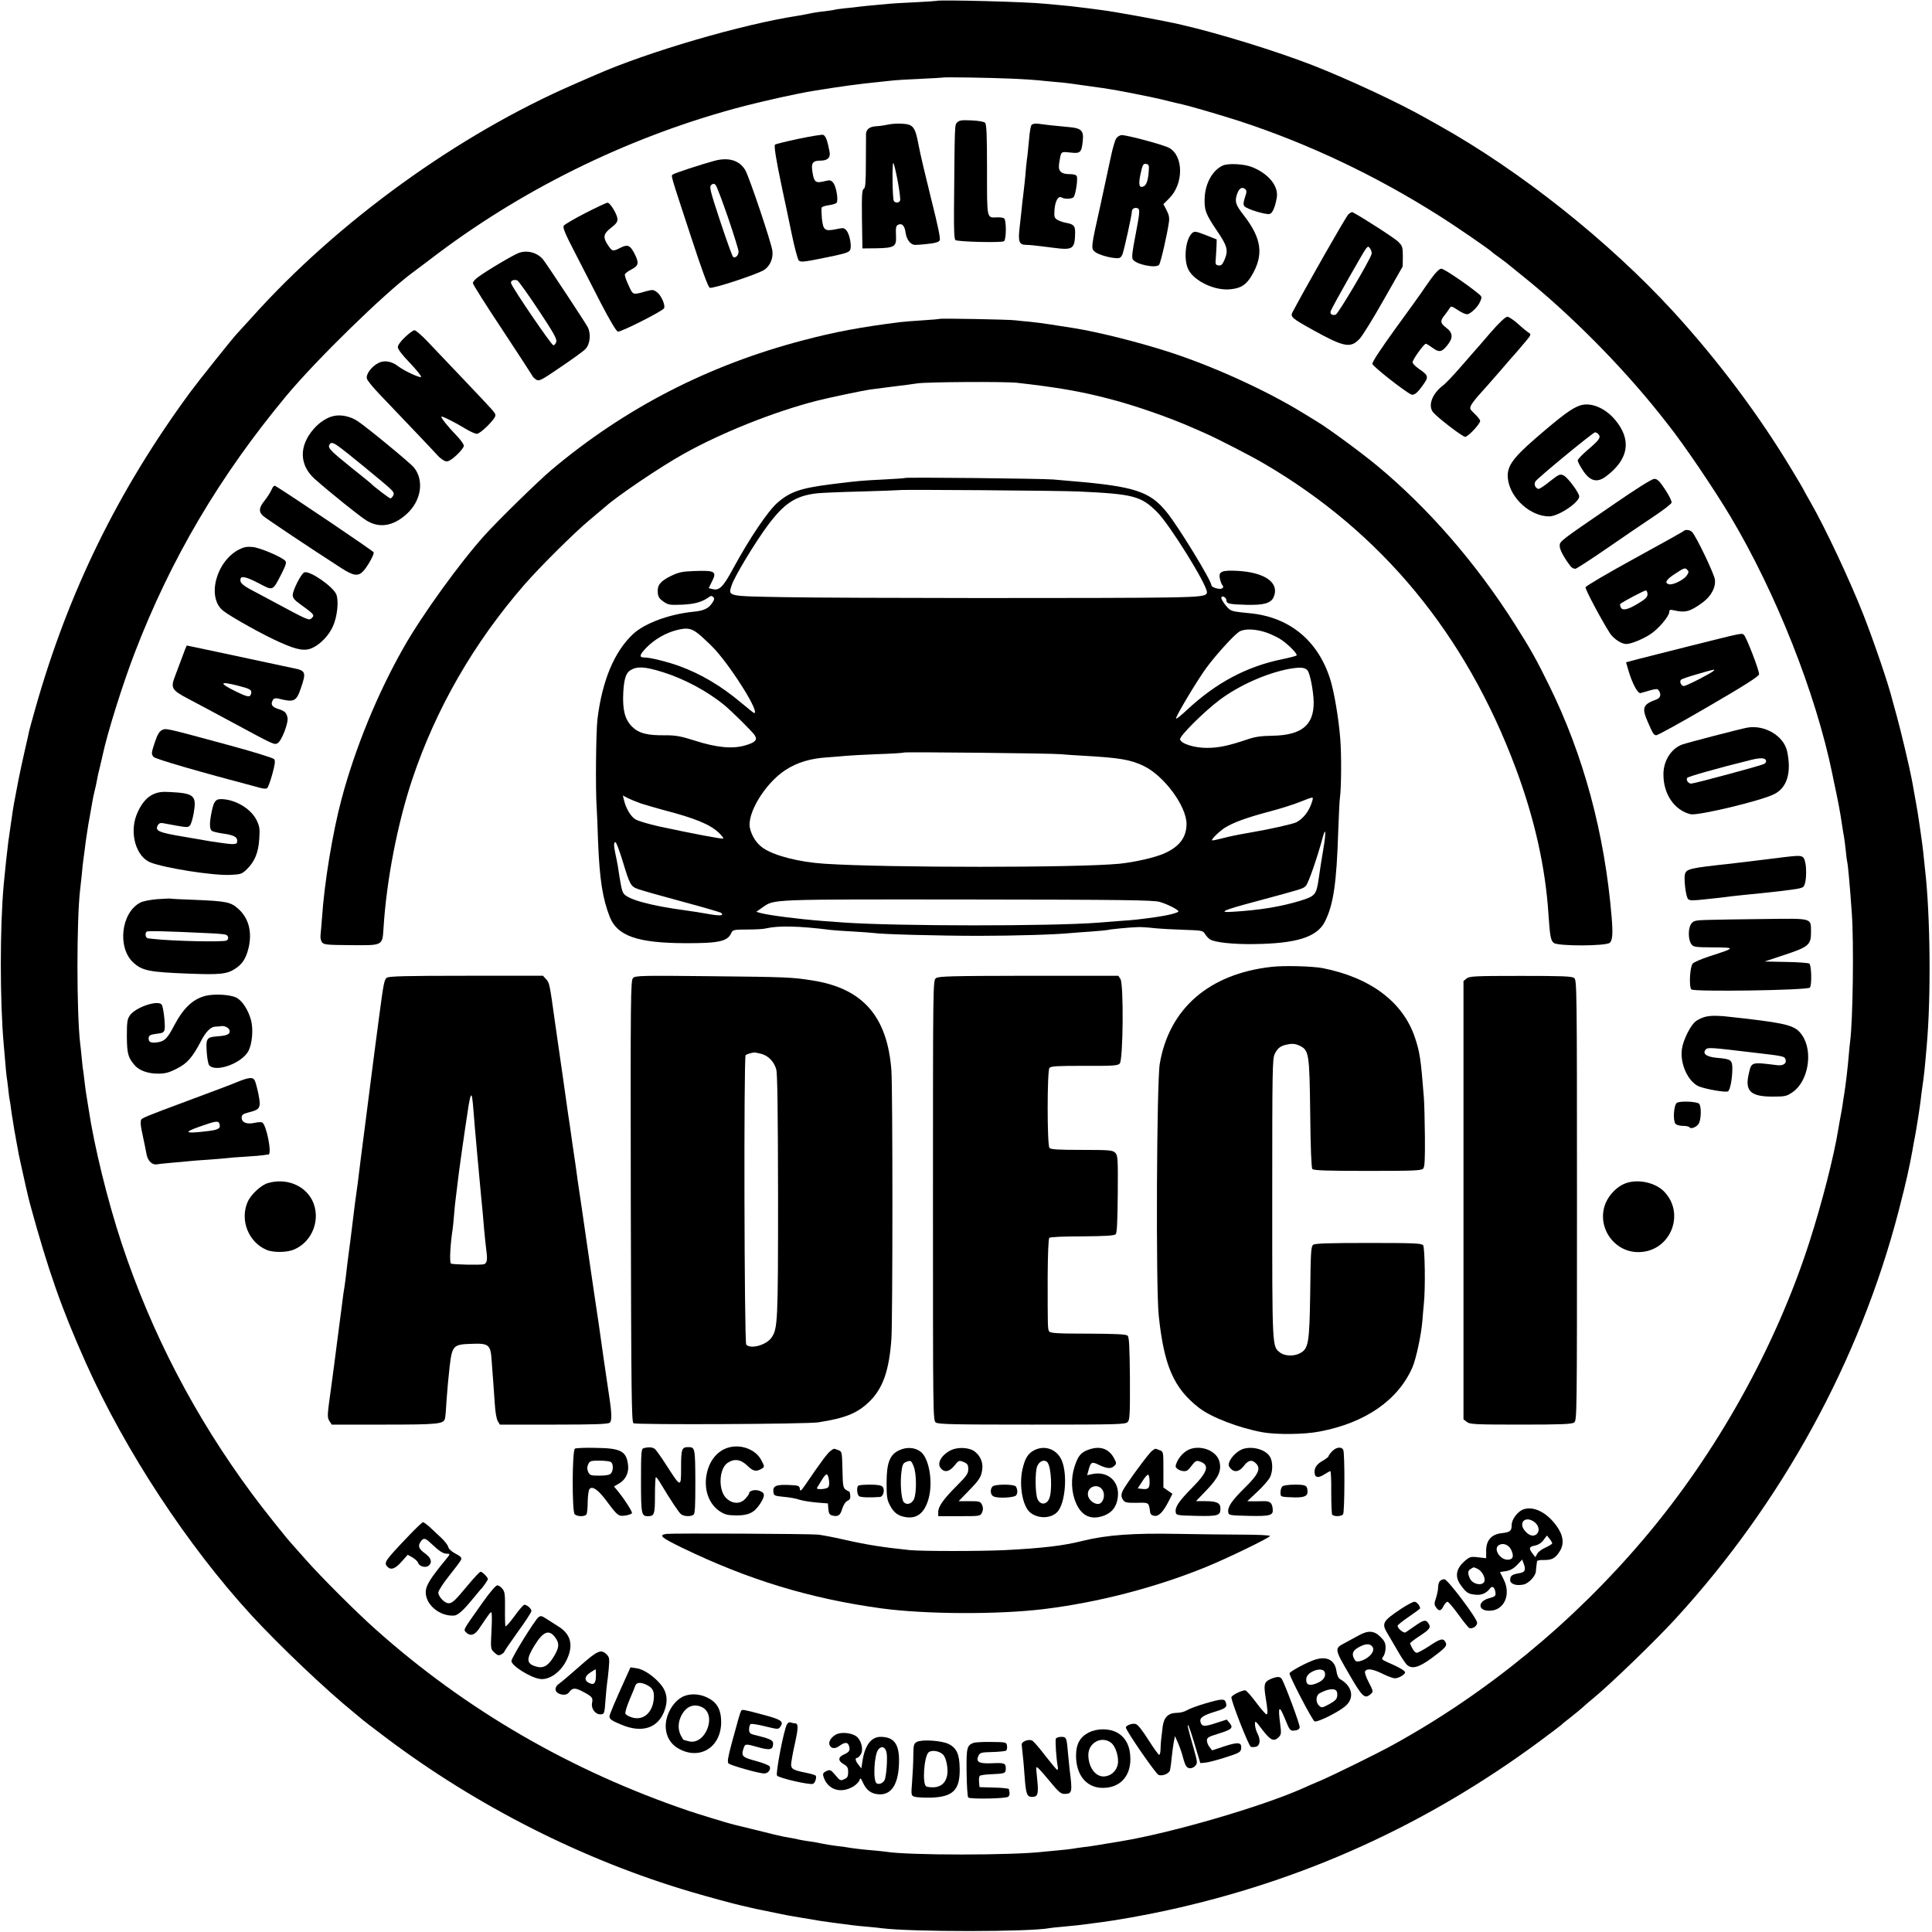 <?xml version="1.0" standalone="no"?>
<!DOCTYPE svg PUBLIC "-//W3C//DTD SVG 20010904//EN"
 "http://www.w3.org/TR/2001/REC-SVG-20010904/DTD/svg10.dtd">
<svg version="1.0" xmlns="http://www.w3.org/2000/svg"
 width="1287pt" height="1287pt" viewBox="0 0 1287 1287"
 preserveAspectRatio="xMidYMid meet">
<g transform="translate(0,1287) scale(0.1,-0.1)"
fill="#000000" stroke="none">
<path d="M6237 12864 c-1 -1 -63 -5 -137 -9 -74 -3 -153 -8 -175 -10 -153 -14
-183 -17 -205 -20 -14 -2 -54 -7 -90 -10 -35 -4 -67 -8 -70 -10 -3 -1 -32 -6
-65 -10 -33 -3 -78 -10 -100 -15 -22 -5 -58 -11 -80 -15 -368 -56 -1002 -241
-1350 -395 -22 -9 -85 -37 -140 -61 -773 -335 -1578 -917 -2148 -1554 -45 -49
-87 -96 -95 -104 -27 -27 -259 -318 -313 -391 -482 -655 -814 -1333 -1034
-2111 -20 -69 -37 -135 -40 -145 -2 -10 -15 -71 -30 -134 -14 -63 -33 -148
-41 -190 -8 -41 -16 -86 -19 -100 -12 -65 -15 -77 -20 -112 -3 -21 -8 -55 -11
-75 -10 -71 -13 -88 -19 -133 -10 -80 -19 -166 -30 -280 -26 -284 -26 -780 0
-1070 2 -25 7 -76 10 -115 3 -38 7 -81 9 -95 3 -14 7 -52 11 -85 3 -33 8 -67
10 -75 2 -8 6 -35 9 -60 3 -25 8 -54 10 -65 2 -11 7 -42 11 -70 5 -27 9 -52
10 -55 0 -3 5 -27 10 -55 5 -27 9 -52 10 -55 1 -3 7 -32 14 -65 19 -89 50
-225 61 -265 123 -450 212 -701 373 -1061 262 -585 677 -1216 1102 -1679 186
-202 497 -498 685 -650 30 -25 57 -47 60 -50 3 -3 68 -53 145 -111 609 -460
1323 -821 2040 -1032 118 -35 286 -80 335 -91 14 -3 43 -10 65 -15 22 -5 51
-12 65 -14 14 -3 60 -12 102 -21 42 -9 93 -19 114 -22 20 -3 44 -7 53 -9 9 -1
36 -6 61 -10 25 -4 54 -9 64 -11 17 -3 120 -17 216 -29 19 -3 64 -7 100 -10
36 -3 79 -8 95 -10 196 -25 987 -25 1118 1 10 2 48 6 85 9 66 6 133 13 182 20
14 2 48 7 75 10 109 14 297 48 430 77 915 198 1739 572 2495 1131 74 55 137
103 140 106 3 4 25 22 50 41 40 31 81 65 114 95 6 6 27 23 46 39 115 94 413
382 550 531 710 774 1228 1720 1487 2715 19 74 36 142 38 150 2 8 10 45 19 81
8 37 17 79 20 93 3 14 10 52 16 84 5 31 12 68 15 82 10 50 36 216 40 255 2 22
7 57 10 78 13 91 16 119 30 282 29 323 24 868 -11 1170 -3 28 -7 70 -10 95 -5
53 -12 102 -24 185 -5 33 -12 78 -15 100 -4 22 -13 78 -22 125 -8 47 -17 96
-20 109 -11 62 -74 327 -98 412 -14 52 -28 101 -30 109 -24 99 -119 378 -190
560 -93 237 -256 583 -354 754 -28 49 -51 90 -51 92 0 2 -35 60 -77 130 -218
362 -488 722 -786 1048 -430 469 -1019 937 -1559 1239 -27 15 -67 38 -91 51
-186 105 -513 257 -752 351 -242 94 -623 212 -875 270 -114 27 -447 88 -540
99 -52 7 -121 16 -166 21 -16 2 -59 7 -95 10 -35 3 -84 8 -109 10 -119 13
-712 28 -723 19z m506 -518 c81 -4 160 -9 175 -11 15 -2 61 -6 102 -10 41 -3
86 -8 100 -10 14 -2 43 -6 65 -9 22 -3 60 -8 85 -12 73 -10 82 -11 154 -23 37
-7 99 -18 137 -26 38 -8 82 -17 99 -20 27 -5 108 -24 175 -41 11 -3 29 -7 40
-9 54 -12 255 -71 380 -111 461 -151 906 -362 1325 -627 118 -74 349 -233 360
-247 3 -3 21 -17 40 -30 19 -14 44 -32 55 -41 11 -9 58 -47 105 -85 317 -254
658 -598 914 -919 26 -33 53 -67 59 -75 103 -129 306 -429 414 -610 304 -510
569 -1179 679 -1715 2 -11 6 -29 8 -40 30 -139 43 -206 56 -295 5 -36 12 -74
14 -85 2 -11 7 -49 11 -85 3 -36 8 -72 10 -80 6 -26 17 -149 31 -345 14 -199
7 -709 -11 -850 -2 -16 -7 -61 -10 -100 -5 -65 -20 -195 -30 -255 -3 -14 -7
-43 -10 -65 -3 -22 -8 -51 -11 -65 -10 -57 -13 -69 -18 -101 -29 -180 -108
-490 -193 -754 -225 -699 -619 -1406 -1101 -1974 -471 -557 -1047 -1030 -1672
-1374 -97 -54 -394 -200 -480 -237 -41 -17 -93 -40 -115 -50 -273 -123 -877
-299 -1215 -355 -19 -3 -48 -8 -65 -11 -16 -2 -55 -9 -85 -14 -30 -5 -77 -12
-105 -15 -27 -4 -61 -8 -75 -11 -14 -2 -54 -7 -90 -10 -36 -3 -78 -7 -95 -9
-205 -25 -912 -25 -1055 0 -14 2 -53 6 -87 9 -64 5 -139 14 -183 22 -14 2 -45
6 -70 9 -25 3 -65 10 -90 15 -25 6 -61 12 -80 14 -20 3 -47 7 -60 10 -24 6
-51 11 -114 22 -16 3 -92 21 -170 41 -77 19 -148 36 -156 38 -35 8 -231 68
-299 91 -787 267 -1488 673 -2091 1212 -126 112 -363 349 -460 459 -47 53 -90
101 -95 107 -34 36 -195 238 -267 336 -379 512 -669 1068 -868 1669 -93 281
-183 647 -220 896 -7 44 -14 88 -16 99 -2 10 -6 44 -10 75 -3 31 -8 64 -9 73
-2 9 -7 48 -10 85 -4 37 -8 84 -11 103 -24 205 -24 825 0 1025 2 17 7 62 11
100 3 39 8 81 10 95 2 14 6 48 10 75 3 28 8 61 10 75 10 69 18 117 22 135 2
11 8 47 14 80 5 33 14 76 19 95 5 19 12 50 15 68 3 18 12 61 21 95 8 34 17 71
19 82 32 148 133 470 212 675 241 628 567 1180 1012 1715 199 239 651 680 839
819 16 12 93 69 170 128 601 451 1312 793 2045 983 149 38 353 83 452 99 184
30 298 46 450 61 33 4 76 8 95 10 19 2 98 7 175 10 77 4 141 7 142 8 4 5 334
-1 466 -7z"/>
<path d="M6377 12055 c-18 -17 -17 4 -22 -588 -1 -126 2 -190 9 -196 14 -12
307 -19 324 -8 16 11 17 143 0 153 -6 4 -27 7 -47 6 -69 -3 -66 -15 -66 317 0
232 -3 303 -13 313 -8 8 -45 14 -91 16 -62 3 -81 1 -94 -13z"/>
<path d="M5915 12040 c-22 -5 -57 -10 -78 -11 -43 -2 -67 -20 -68 -52 0 -12
-1 -97 -1 -190 0 -134 -3 -169 -14 -175 -12 -7 -14 -43 -12 -203 l3 -194 91 1
c118 2 135 11 133 72 -3 69 -1 79 17 86 25 10 41 -10 47 -56 6 -41 29 -74 57
-79 8 -1 48 1 88 6 52 5 75 12 82 24 6 12 -12 97 -56 272 -35 140 -73 301 -84
358 -23 127 -36 143 -112 147 -29 2 -71 -1 -93 -6z m65 -376 c12 -63 19 -122
16 -130 -7 -17 -32 -18 -42 -2 -9 15 -12 258 -3 252 4 -2 17 -56 29 -120z"/>
<path d="M6872 12038 c-6 -7 -13 -47 -16 -88 -4 -41 -9 -91 -11 -110 -3 -19
-7 -57 -10 -85 -4 -57 -15 -158 -20 -195 -2 -14 -7 -54 -10 -90 -4 -36 -10
-93 -14 -126 -9 -82 -1 -104 41 -105 38 -1 60 -4 181 -19 135 -18 147 -10 149
100 0 47 -9 56 -62 66 -19 3 -45 13 -57 20 -20 13 -22 20 -18 72 5 54 25 89
46 77 20 -13 70 -11 81 2 13 16 29 118 21 139 -3 9 -21 14 -48 14 -57 0 -77
20 -70 68 14 88 9 82 74 76 68 -8 76 -1 84 79 7 68 -10 84 -98 91 -89 8 -161
16 -201 22 -19 2 -36 -1 -42 -8z"/>
<path d="M5318 11945 c-81 -17 -151 -35 -155 -38 -8 -9 6 -98 47 -292 18 -82
47 -221 65 -308 18 -87 39 -165 46 -172 12 -12 34 -10 139 11 175 35 197 42
204 61 10 26 -4 101 -24 126 -17 20 -21 21 -71 10 -75 -15 -85 -7 -94 71 -3
36 -4 69 -1 74 3 5 24 12 47 15 23 3 46 10 51 15 15 15 -1 108 -21 134 -16 19
-22 20 -62 10 -53 -13 -65 -6 -75 51 -13 70 -3 87 52 87 48 0 68 21 60 60 -15
78 -27 108 -44 112 -9 2 -83 -10 -164 -27z"/>
<path d="M7435 11947 c-8 -13 -23 -65 -34 -117 -11 -52 -42 -196 -69 -320 -66
-295 -66 -296 -36 -319 25 -19 103 -41 148 -41 17 0 27 8 34 28 12 34 62 261
62 283 0 18 18 29 38 22 17 -7 15 -29 -15 -185 -20 -103 -25 -143 -17 -156 22
-34 154 -61 175 -36 11 13 55 205 66 286 4 27 -1 50 -16 78 l-21 40 39 39 c96
96 96 280 1 335 -34 20 -276 85 -317 86 -13 0 -29 -10 -38 -23z m218 -206 c-3
-63 -14 -101 -32 -111 -33 -17 -39 8 -23 83 13 60 18 68 36 65 17 -2 21 -9 19
-37z"/>
<path d="M4760 11799 c-89 -24 -266 -82 -277 -91 -14 -11 -22 18 122 -421 70
-214 113 -331 123 -334 20 -8 321 91 364 120 38 26 60 77 53 127 -7 55 -154
491 -180 536 -39 66 -111 88 -205 63z m90 -379 c38 -112 70 -214 70 -226 0
-25 -21 -46 -36 -36 -6 4 -44 111 -86 237 -68 206 -74 231 -60 243 13 10 19
10 29 0 7 -7 44 -105 83 -218z"/>
<path d="M8145 11767 c-67 -31 -115 -116 -120 -212 -4 -84 7 -112 81 -221 71
-104 78 -132 50 -197 -13 -30 -22 -38 -39 -35 -20 3 -22 8 -18 48 2 25 4 63 5
85 l1 40 -73 29 c-62 24 -74 27 -89 15 -46 -39 -61 -179 -26 -246 40 -77 177
-141 279 -130 71 7 105 29 142 91 82 138 67 247 -52 401 -55 70 -62 92 -46
140 13 40 33 53 54 36 12 -10 12 -18 -1 -57 -11 -34 -12 -48 -3 -58 15 -19
146 -59 169 -51 18 5 35 45 46 107 14 76 -52 159 -162 204 -52 22 -161 28
-198 11z"/>
<path d="M3900 11451 c-74 -38 -139 -76 -145 -85 -7 -12 10 -54 72 -173 45
-87 124 -241 176 -343 62 -119 102 -186 113 -189 20 -4 301 138 308 156 9 22
-20 86 -47 106 -23 18 -30 18 -69 8 -95 -27 -90 -29 -121 39 -16 33 -27 66
-24 73 2 6 21 21 43 32 48 25 52 42 23 101 -31 61 -47 68 -95 44 -51 -26 -55
-26 -82 14 -37 54 -34 78 18 118 34 26 45 41 43 60 -2 32 -49 108 -66 108 -6
0 -73 -31 -147 -69z"/>
<path d="M8982 11442 c-15 -13 -286 -489 -371 -650 -17 -33 -9 -40 140 -123
203 -112 246 -120 306 -56 17 17 89 133 159 257 l128 225 1 67 c0 60 -3 70
-29 96 -21 23 -242 165 -307 199 -4 1 -16 -5 -27 -15z m155 -264 c-11 -41
-222 -398 -239 -404 -24 -7 -41 4 -33 25 11 29 218 395 234 414 15 18 16 18
29 0 7 -10 11 -26 9 -35z"/>
<path d="M3458 11186 c-37 -13 -216 -119 -275 -163 -18 -13 -33 -31 -33 -39 0
-8 88 -148 196 -310 107 -162 197 -301 200 -307 2 -7 14 -18 26 -26 19 -12 33
-5 163 84 79 53 153 107 165 120 31 33 38 101 15 146 -16 30 -253 390 -294
446 -36 48 -105 69 -163 49z m127 -378 c101 -152 125 -195 121 -214 -4 -13
-12 -24 -20 -24 -12 0 -267 373 -281 412 -7 17 17 29 41 20 7 -2 69 -89 139
-194z"/>
<path d="M9533 11013 c-27 -38 -56 -79 -65 -93 -9 -14 -87 -122 -173 -240 -98
-136 -155 -222 -153 -234 3 -17 209 -179 257 -203 20 -9 41 7 80 62 40 55 37
64 -27 108 -23 16 -42 35 -42 44 0 18 76 123 88 123 5 0 23 -11 42 -25 46 -34
63 -32 99 12 42 51 41 85 -4 119 -41 31 -43 46 -12 84 12 15 27 36 33 46 10
17 13 16 58 -13 28 -19 54 -29 64 -26 28 10 70 53 83 86 12 27 11 32 -13 51
-78 64 -229 166 -246 166 -14 0 -37 -23 -69 -67z"/>
<path d="M9928 10653 c-51 -60 -95 -110 -98 -113 -3 -3 -46 -52 -96 -110 -50
-58 -105 -116 -122 -128 -73 -56 -102 -136 -64 -180 33 -38 195 -162 212 -162
19 0 100 86 100 106 0 7 -16 28 -36 47 -34 32 -35 35 -23 60 8 14 32 45 54 69
22 24 83 93 135 153 52 61 97 112 100 115 3 3 30 34 59 69 49 57 53 64 37 73
-10 6 -43 32 -72 59 -30 27 -63 49 -73 49 -12 0 -55 -40 -113 -107z"/>
<path d="M6259 10746 c-2 -2 -53 -6 -114 -10 -60 -4 -128 -9 -150 -12 -255
-32 -434 -65 -645 -121 -631 -165 -1186 -451 -1675 -862 -88 -74 -356 -336
-446 -436 -166 -184 -419 -534 -541 -750 -173 -304 -323 -671 -412 -1005 -60
-223 -116 -564 -131 -795 -4 -49 -8 -102 -10 -117 -2 -15 3 -35 10 -45 12 -16
32 -18 190 -19 218 -2 212 -5 220 116 20 319 93 694 191 988 158 471 409 908
747 1297 100 115 331 345 433 430 53 44 101 85 107 90 79 71 367 266 522 352
254 142 604 281 885 353 82 21 307 68 355 75 17 2 86 11 155 20 69 8 141 18
160 21 64 10 584 13 665 4 259 -29 425 -57 611 -106 169 -43 404 -125 560
-194 27 -12 65 -28 84 -37 84 -37 303 -150 390 -201 785 -459 1344 -1137 1678
-2032 124 -333 197 -657 217 -970 10 -147 15 -174 35 -191 27 -23 351 -22 374
1 18 18 21 59 12 170 -46 556 -187 1080 -417 1545 -86 175 -120 236 -227 405
-260 410 -578 776 -920 1059 -109 90 -332 254 -404 296 -9 5 -50 30 -90 55
-247 152 -610 316 -902 409 -201 64 -460 129 -621 155 -129 21 -231 36 -290
42 -38 3 -83 8 -100 10 -38 6 -501 14 -506 10z"/>
<path d="M2698 10624 c-30 -28 -48 -54 -48 -67 1 -14 31 -54 81 -105 43 -46
77 -87 74 -93 -6 -9 -114 41 -154 72 -41 32 -90 41 -128 22 -46 -22 -87 -76
-79 -105 3 -13 41 -59 84 -104 139 -145 387 -406 392 -413 3 -4 16 -15 29 -24
19 -12 29 -14 45 -5 34 17 96 81 96 99 0 9 -23 41 -51 70 -56 58 -99 112 -99
123 0 8 85 -34 161 -80 31 -19 65 -34 76 -34 23 0 123 99 123 122 0 18 3 14
-219 248 -87 91 -190 200 -231 243 -40 42 -80 77 -89 77 -9 0 -37 -21 -63 -46z"/>
<path d="M10529 10170 c-54 -16 -122 -66 -299 -219 -161 -140 -197 -194 -184
-278 19 -126 151 -243 274 -243 61 0 200 93 200 133 0 23 -74 123 -101 138
-27 14 -31 12 -99 -41 -34 -28 -67 -49 -73 -47 -22 7 -31 35 -17 52 26 32 383
325 395 325 7 0 18 -6 24 -14 17 -20 3 -39 -75 -105 -35 -30 -64 -61 -64 -68
0 -8 14 -36 32 -63 49 -76 96 -89 157 -43 153 114 172 247 56 381 -65 75 -157
113 -226 92z"/>
<path d="M2224 10099 c-43 -8 -96 -42 -133 -85 -101 -114 -98 -242 6 -335 108
-95 286 -238 339 -273 87 -57 182 -43 273 40 96 86 118 221 50 308 -23 30
-315 270 -377 311 -47 31 -110 45 -158 34z m29 -201 c41 -28 302 -242 344
-281 26 -24 30 -34 22 -49 -5 -10 -14 -18 -18 -18 -8 0 -114 81 -131 100 -3 3
-59 49 -126 102 -140 113 -159 132 -151 153 9 21 23 19 60 -7z"/>
<path d="M6029 9686 c-2 -2 -65 -6 -139 -10 -145 -7 -172 -9 -355 -32 -203
-26 -273 -50 -357 -124 -63 -55 -185 -236 -293 -435 -68 -126 -93 -151 -139
-139 l-25 6 19 39 c38 73 26 80 -117 75 -80 -3 -102 -8 -156 -34 -70 -35 -90
-61 -85 -112 2 -26 12 -40 38 -58 32 -22 43 -23 125 -20 85 4 132 18 177 50
13 10 20 10 29 1 9 -9 8 -18 -5 -37 -25 -39 -55 -54 -126 -61 -161 -16 -323
-76 -401 -147 -126 -117 -207 -309 -239 -568 -10 -86 -14 -472 -5 -595 2 -27
6 -126 9 -220 10 -253 30 -381 78 -503 50 -127 185 -174 503 -175 222 -1 282
12 306 67 10 22 17 24 108 24 53 0 107 3 121 7 86 20 221 17 435 -10 17 -2 82
-7 145 -10 63 -4 125 -8 138 -10 53 -9 448 -19 697 -19 237 0 519 8 625 19 19
2 80 6 135 10 55 4 102 9 105 10 6 4 151 18 200 19 19 1 69 -2 110 -7 41 -4
131 -9 199 -11 119 -4 125 -5 139 -29 8 -13 23 -29 33 -35 31 -20 156 -33 289
-31 286 3 422 46 475 148 58 114 79 258 90 616 4 99 8 194 11 212 9 58 11 287
2 393 -10 130 -41 317 -68 399 -82 256 -272 411 -535 436 -92 9 -111 12 -129
22 -22 12 -66 74 -60 84 8 14 34 -2 34 -21 0 -22 22 -26 134 -29 116 -3 164
11 181 53 39 93 -56 162 -237 173 -108 6 -132 -4 -122 -50 3 -18 11 -38 17
-45 8 -10 7 -16 -3 -22 -15 -9 -70 7 -70 21 0 31 -221 393 -298 487 -111 138
-213 172 -632 207 -36 3 -92 8 -125 11 -73 6 -980 16 -986 10z m1156 -90 c365
-17 416 -30 523 -137 85 -85 332 -483 332 -534 0 -26 -35 -31 -259 -35 -330
-6 -2172 -5 -2555 2 -389 7 -377 4 -351 82 21 61 157 286 243 401 108 144 185
194 327 209 28 3 160 9 295 12 135 4 246 8 248 9 6 5 1062 -3 1197 -9z m-2507
-970 c31 -28 70 -66 87 -85 121 -135 298 -421 259 -421 -3 0 -42 31 -87 69
-136 114 -269 192 -414 245 -81 29 -192 56 -228 56 -40 0 -37 16 12 67 55 55
127 97 202 116 76 19 104 12 169 -47z m3762 29 c24 -9 62 -26 85 -40 46 -27
122 -102 112 -111 -3 -4 -46 -15 -94 -25 -240 -49 -443 -158 -637 -339 -37
-35 -69 -60 -72 -57 -7 7 139 252 202 338 65 88 183 218 219 241 35 22 111 19
185 -7z m-4026 -262 c144 -45 296 -126 411 -220 50 -41 186 -176 202 -200 21
-32 5 -49 -65 -69 -82 -24 -190 -14 -332 32 -95 30 -129 36 -195 36 -123 -2
-180 13 -225 58 -48 48 -64 112 -58 229 5 88 18 128 47 146 45 28 96 25 215
-12z m4296 11 c17 -19 40 -141 41 -211 2 -153 -80 -220 -271 -224 -80 -1 -121
-7 -175 -26 -122 -41 -188 -55 -265 -55 -86 0 -173 28 -179 57 -4 22 159 184
264 263 130 97 310 177 461 206 75 13 107 11 124 -10z m-1645 -558 c28 -3 93
-7 145 -10 251 -14 320 -26 410 -69 135 -66 283 -266 284 -385 0 -90 -47 -152
-148 -197 -63 -28 -200 -59 -301 -69 -285 -27 -1540 -27 -1960 0 -172 11 -336
53 -412 105 -42 29 -74 77 -87 131 -23 97 101 301 237 389 79 51 167 77 280
84 51 4 106 8 122 10 17 2 109 7 205 11 96 3 177 8 180 11 6 5 980 -5 1045
-11z m-2796 -328 c31 -10 99 -30 151 -44 208 -54 309 -95 368 -151 19 -18 33
-36 30 -39 -5 -5 -211 34 -433 82 -66 15 -134 35 -152 46 -31 18 -65 75 -77
131 l-7 28 32 -17 c18 -9 57 -25 88 -36z m4472 14 c-19 -64 -58 -115 -106
-140 -23 -11 -171 -45 -295 -66 -118 -21 -137 -25 -204 -42 -32 -8 -60 -14
-62 -12 -6 7 46 58 84 83 54 35 150 70 299 109 72 19 164 48 205 65 92 36 88
36 79 3z m74 -320 c-9 -53 -23 -140 -30 -192 -16 -111 -23 -119 -122 -150
-131 -40 -270 -63 -455 -74 -97 -6 -60 11 150 67 323 87 321 86 341 106 17 17
77 191 113 325 20 75 22 26 3 -82z m-4670 -69 c51 -169 56 -178 107 -196 24
-9 156 -46 293 -83 138 -37 254 -71 259 -75 20 -18 -5 -21 -71 -10 -85 15
-107 18 -163 26 -239 32 -392 74 -417 115 -11 17 -18 52 -38 185 -4 22 -11 58
-16 80 -11 52 -11 75 1 75 5 0 25 -53 45 -117z m3580 -281 c50 -14 125 -52
125 -63 0 -9 -69 -27 -155 -39 -127 -17 -135 -18 -235 -25 -52 -4 -115 -9
-140 -11 -314 -25 -1357 -24 -1705 1 -33 3 -94 7 -135 10 -156 12 -354 37
-414 53 l-28 8 41 29 c82 56 34 54 1366 53 1036 -1 1238 -4 1280 -16z"/>
<path d="M10740 9504 c-356 -244 -350 -239 -350 -272 0 -25 32 -83 74 -136 9
-10 23 -17 33 -14 10 3 106 65 213 139 107 74 245 168 307 209 62 41 115 82
118 91 3 9 -15 46 -42 87 -38 58 -53 72 -73 72 -16 0 -119 -65 -280 -176z"/>
<path d="M1810 9610 c-7 -17 -28 -50 -46 -73 -40 -49 -42 -76 -11 -104 20 -18
321 -219 517 -345 88 -57 118 -60 155 -17 28 34 65 101 65 119 0 7 -546 376
-656 443 -7 4 -17 -5 -24 -23z"/>
<path d="M11216 9333 c-4 -5 -152 -87 -329 -184 -177 -97 -323 -183 -325 -191
-3 -14 111 -227 163 -307 26 -38 76 -71 109 -71 31 0 112 33 161 66 54 35 125
120 125 148 0 15 6 16 33 10 74 -17 106 -8 187 51 58 42 90 101 84 153 -3 36
-126 292 -152 318 -15 15 -44 18 -56 7z m21 -296 c-19 -29 -93 -66 -119 -59
-33 8 -19 32 44 72 54 36 64 39 76 26 13 -13 13 -18 -1 -39z m-262 -126 c0
-18 -15 -33 -64 -62 -69 -42 -105 -49 -115 -23 -4 9 -5 18 -3 20 15 15 164 93
172 91 5 -2 10 -14 10 -26z"/>
<path d="M1593 9210 c-154 -79 -217 -320 -107 -408 51 -41 279 -168 384 -213
112 -50 163 -58 213 -34 53 25 107 82 134 141 30 65 41 171 23 215 -23 53
-177 160 -213 146 -21 -8 -77 -119 -77 -151 0 -19 12 -34 46 -58 98 -71 101
-75 81 -95 -19 -19 -20 -18 -282 123 -44 23 -105 56 -135 72 -36 20 -56 37
-58 51 -6 38 26 35 117 -12 103 -54 95 -57 156 60 28 56 35 76 26 86 -20 25
-167 88 -217 93 -38 4 -59 0 -91 -16z"/>
<path d="M11250 8565 c-184 -47 -354 -89 -377 -96 l-41 -11 15 -52 c26 -89 63
-158 82 -153 105 31 112 32 121 17 18 -27 11 -50 -17 -60 -88 -32 -97 -54 -59
-143 37 -85 41 -92 58 -95 8 -2 165 85 349 192 239 139 335 200 337 214 3 22
-86 253 -102 264 -16 11 -2 14 -366 -77z m165 -164 c-18 -17 -182 -101 -198
-101 -18 0 -31 30 -19 42 5 5 54 22 108 37 113 33 122 35 109 22z"/>
<path d="M1210 8483 c-18 -49 -40 -106 -48 -128 -25 -68 -15 -84 90 -139 51
-27 181 -96 288 -154 285 -154 287 -155 309 -143 27 15 74 136 66 172 -8 33
-18 43 -67 58 -38 13 -47 31 -29 60 6 9 18 12 37 7 103 -26 118 -19 148 69 37
107 33 118 -50 134 -27 6 -101 21 -164 35 -201 43 -543 116 -546 116 -1 0 -17
-39 -34 -87z m369 -179 c87 -22 100 -29 94 -54 -7 -28 -22 -25 -108 17 -107
53 -102 66 14 37z"/>
<path d="M11640 8023 c-41 -7 -403 -101 -435 -113 -74 -28 -125 -110 -124
-200 0 -132 74 -238 181 -264 49 -11 472 90 557 134 86 43 116 144 86 285 -22
102 -148 178 -265 158z m124 -218 c3 -8 -2 -19 -12 -24 -20 -11 -466 -131
-486 -131 -19 0 -36 23 -27 38 6 9 203 65 426 120 60 15 92 14 99 -3z"/>
<path d="M1078 8006 c-16 -8 -30 -31 -45 -76 -26 -78 -26 -82 -10 -102 10 -14
307 -100 713 -207 17 -5 37 -6 43 -2 6 4 22 46 35 94 18 66 21 89 12 100 -6 8
-148 52 -316 97 -413 112 -404 110 -432 96z"/>
<path d="M1023 7580 c-48 -21 -87 -70 -114 -140 -47 -123 -2 -277 93 -315 96
-38 421 -89 533 -83 69 3 77 6 110 38 51 50 77 111 82 202 5 65 2 83 -17 123
-34 70 -123 129 -212 140 -59 7 -72 -4 -88 -82 -15 -74 -15 -112 0 -127 5 -5
37 -13 70 -18 74 -10 100 -22 100 -48 0 -19 -4 -22 -32 -23 -12 -1 -92 10
-143 18 -11 2 -92 16 -180 31 -168 28 -194 39 -174 76 8 14 18 18 37 14 167
-31 162 -30 177 -15 8 8 19 46 26 86 19 114 2 129 -162 137 -48 3 -77 -1 -106
-14z"/>
<path d="M11763 7145 c-100 -12 -208 -25 -240 -29 -261 -28 -288 -34 -298 -67
-10 -29 5 -152 20 -168 11 -11 31 -11 121 -1 60 6 120 13 134 15 23 4 151 17
290 31 30 3 66 7 80 9 14 2 48 6 75 10 28 3 57 10 65 15 29 18 29 182 -1 201
-19 12 -33 11 -246 -16z"/>
<path d="M1045 6880 c-44 -4 -94 -13 -111 -23 -128 -67 -154 -301 -45 -400 60
-54 107 -63 372 -73 204 -8 252 -3 306 33 48 31 72 69 89 139 25 108 0 200
-71 262 -49 43 -76 49 -295 58 -80 3 -149 6 -155 8 -5 1 -46 -1 -90 -4z m335
-226 c58 -2 113 -7 123 -10 19 -6 23 -29 7 -39 -19 -12 -362 -4 -485 10 -11 1
-28 3 -37 4 -18 1 -25 31 -11 45 7 6 133 3 403 -10z"/>
<path d="M11375 6742 c-77 -2 -92 -5 -107 -23 -23 -27 -24 -106 -2 -137 14
-21 23 -22 147 -23 151 -1 150 -3 -24 -59 -53 -17 -104 -39 -113 -49 -19 -21
-26 -155 -9 -172 17 -17 768 -6 789 12 14 11 12 145 -3 160 -4 4 -74 10 -153
11 l-145 3 132 44 c161 53 177 67 177 151 -1 97 15 92 -313 88 -157 -2 -326
-4 -376 -6z"/>
<path d="M8468 6429 c-414 -47 -679 -277 -742 -644 -21 -120 -27 -1497 -7
-1680 35 -333 100 -483 268 -613 80 -63 268 -135 423 -163 95 -17 281 -15 381
5 306 58 524 210 619 430 24 58 57 211 65 306 3 41 8 93 10 115 11 99 7 375
-5 390 -11 13 -64 15 -364 15 -266 0 -356 -3 -368 -12 -15 -11 -17 -52 -20
-318 -5 -338 -11 -375 -69 -405 -40 -21 -101 -19 -132 5 -53 42 -52 23 -52
1025 0 866 1 932 17 965 21 42 41 55 93 64 29 5 50 1 75 -11 60 -31 63 -52 68
-453 2 -224 8 -360 14 -367 8 -10 94 -13 368 -13 314 0 359 2 371 16 10 12 12
62 11 212 -1 109 -4 226 -7 262 -20 256 -27 302 -60 400 -80 236 -296 398
-615 461 -71 13 -256 18 -342 8z"/>
<path d="M2577 6357 c-17 -12 -22 -36 -51 -256 -11 -82 -56 -426 -60 -461 -2
-19 -16 -125 -30 -235 -14 -110 -28 -218 -31 -240 -15 -126 -30 -242 -40 -309
-2 -18 -12 -91 -20 -162 -9 -71 -18 -145 -21 -164 -10 -77 -14 -107 -19 -155
-3 -27 -8 -61 -10 -75 -3 -14 -12 -79 -20 -145 -9 -66 -22 -169 -30 -230 -8
-60 -17 -130 -20 -155 -3 -25 -12 -92 -20 -150 -26 -184 -26 -191 -10 -217
l15 -23 350 0 c357 0 394 4 404 39 3 9 8 66 11 126 4 61 13 159 20 219 17 143
24 150 143 154 118 5 130 -5 137 -108 3 -41 7 -102 10 -135 2 -33 7 -103 11
-155 3 -56 12 -104 20 -117 l14 -23 358 0 c272 0 362 3 374 13 15 12 14 63 -6
190 -11 71 -58 396 -66 457 -5 36 -18 124 -29 195 -11 72 -22 148 -25 170 -9
59 -55 381 -60 413 -4 25 -12 78 -21 142 -2 14 -7 45 -10 70 -3 25 -17 122
-31 215 -13 94 -26 184 -29 200 -2 17 -20 140 -39 275 -20 135 -42 295 -51
355 -33 238 -35 249 -57 272 l-21 23 -512 0 c-396 0 -515 -3 -528 -13z m569
-805 c2 -9 6 -51 9 -92 5 -73 41 -469 50 -560 7 -70 14 -138 20 -220 4 -41 10
-102 14 -134 10 -70 5 -93 -17 -98 -25 -6 -212 -2 -218 5 -11 10 -4 130 11
227 2 14 7 59 10 100 3 41 8 86 10 100 2 14 7 54 11 90 6 64 51 379 75 532 12
74 20 89 25 50z"/>
<path d="M4217 6355 c-16 -15 -17 -115 -15 -1486 3 -1293 5 -1471 18 -1480 17
-11 1155 -6 1230 6 181 28 260 60 340 137 91 88 133 207 148 418 9 135 9 1665
0 1790 -27 360 -191 547 -528 599 -130 21 -173 23 -671 28 -466 5 -507 4 -522
-12z m854 -505 c48 -13 86 -53 100 -104 8 -29 11 -284 12 -841 0 -840 -2 -887
-44 -946 -35 -50 -140 -78 -168 -46 -13 16 -17 1916 -4 1928 8 7 35 15 58 18
6 0 26 -4 46 -9z"/>
<path d="M6235 6354 c-20 -15 -20 -27 -20 -1480 0 -1439 0 -1466 19 -1480 17
-12 120 -14 641 -14 580 0 623 1 638 18 13 15 15 54 14 289 -2 208 -5 275 -15
285 -10 10 -72 13 -263 14 -207 0 -252 3 -260 15 -10 16 -10 27 -10 368 1 148
5 249 11 255 6 6 95 10 219 10 153 1 214 5 223 14 9 9 12 80 14 268 2 239 0
258 -17 275 -17 17 -37 19 -223 19 -156 0 -206 3 -215 13 -16 20 -16 514 0
533 10 12 51 14 232 14 189 -1 222 1 236 15 23 23 27 528 5 563 l-14 22 -598
0 c-517 -1 -600 -3 -617 -16z"/>
<path d="M9770 6352 l-21 -17 0 -1460 0 -1460 22 -17 c19 -16 52 -18 358 -18
275 0 341 3 357 14 19 14 19 41 19 1481 0 1427 -1 1467 -19 1480 -15 12 -85
14 -357 14 -304 0 -340 -2 -359 -17z"/>
<path d="M1368 6236 c-84 -22 -146 -81 -207 -196 -46 -88 -64 -106 -110 -113
-43 -7 -61 0 -61 24 0 22 10 27 56 33 54 6 56 10 49 100 -4 44 -12 87 -18 94
-26 32 -172 -17 -211 -71 -18 -25 -21 -43 -21 -140 1 -116 8 -143 53 -194 29
-34 90 -56 156 -55 47 0 73 7 125 34 69 35 103 74 161 185 30 59 64 93 93 94
12 0 29 2 37 3 27 6 60 -13 60 -33 0 -22 -19 -30 -87 -35 -66 -5 -72 -15 -66
-104 3 -42 10 -82 17 -89 46 -49 218 15 261 96 25 49 33 142 18 202 -18 70
-60 135 -100 154 -42 20 -146 26 -205 11z"/>
<path d="M11366 6098 c-21 -4 -52 -18 -68 -30 -35 -24 -85 -124 -94 -186 -14
-98 41 -218 113 -249 48 -19 179 -42 194 -33 14 9 28 79 29 147 0 62 -7 68
-100 76 -71 6 -101 27 -78 55 14 16 28 15 313 -19 207 -24 211 -25 219 -45 10
-27 -13 -44 -53 -40 -176 22 -173 23 -191 -55 -28 -116 10 -154 157 -154 85 0
94 2 135 30 104 72 137 269 64 377 -43 65 -93 79 -381 113 -27 3 -68 8 -90 10
-80 10 -131 11 -169 3z"/>
<path d="M1575 5660 c-38 -16 -185 -71 -325 -123 -282 -105 -309 -116 -311
-129 -4 -23 -2 -39 13 -108 9 -41 19 -92 23 -113 8 -50 37 -79 73 -73 15 3 61
7 102 11 41 3 91 8 110 10 19 2 78 7 130 10 52 4 106 8 120 10 14 2 70 7 126
10 55 3 109 8 120 10 10 2 25 4 32 4 26 2 -14 203 -42 214 -7 3 -30 2 -51 -3
-50 -11 -85 2 -85 34 0 20 7 25 47 36 60 15 73 25 73 61 0 30 -17 109 -31 147
-11 29 -37 28 -124 -8z m-112 -280 c7 -28 -9 -37 -88 -46 -144 -17 -156 -8
-45 31 113 40 126 41 133 15z"/>
<path d="M11170 5523 c-20 -14 -27 -117 -9 -139 6 -8 29 -14 50 -14 21 0 40
-4 43 -9 9 -14 45 -1 61 22 18 26 20 121 3 135 -19 15 -128 19 -148 5z"/>
<path d="M1785 4989 c-46 -13 -115 -77 -136 -127 -52 -121 7 -268 127 -318 44
-19 136 -18 182 2 125 52 182 206 122 328 -52 102 -175 150 -295 115z"/>
<path d="M10820 4984 c-50 -21 -99 -72 -122 -124 -68 -155 49 -333 218 -331
211 2 315 256 168 405 -62 62 -183 85 -264 50z"/>
<path d="M4864 3230 c-75 -16 -133 -79 -154 -168 -25 -106 8 -208 84 -259 35
-23 52 -27 111 -28 83 0 119 18 159 78 34 54 33 73 -5 86 -31 11 -69 1 -69
-18 0 -4 -11 -20 -25 -35 -33 -36 -84 -36 -125 2 -57 51 -52 199 8 238 45 29
87 23 132 -21 39 -38 60 -41 100 -15 13 8 12 15 -9 54 -35 66 -124 104 -207
86z"/>
<path d="M3830 3220 c-19 -11 -20 -418 -2 -437 17 -17 68 -17 79 -1 4 7 8 46
8 86 1 40 6 77 13 84 20 20 58 -7 115 -84 72 -97 78 -101 127 -93 22 4 40 11
40 16 0 13 -47 87 -86 136 l-34 41 36 21 c41 24 64 71 58 121 -11 93 -47 113
-215 115 -69 2 -132 -1 -139 -5z m239 -89 c17 -11 18 -56 1 -76 -9 -10 -32
-15 -76 -15 -59 0 -65 2 -76 25 -8 19 -8 31 0 50 11 23 17 25 74 25 35 0 69
-4 77 -9z"/>
<path d="M4288 3223 c-16 -4 -18 -23 -18 -217 0 -222 3 -236 45 -236 44 0 48
11 48 139 0 67 3 121 6 121 3 0 13 -12 23 -28 78 -130 131 -209 145 -219 19
-15 62 -17 82 -4 11 7 13 52 13 221 -1 224 -2 230 -47 230 -43 0 -48 -12 -48
-134 0 -138 0 -138 -95 9 -35 55 -71 106 -80 113 -16 12 -41 14 -74 5z"/>
<path d="M5992 3210 c-65 -29 -86 -84 -86 -220 0 -89 3 -111 22 -147 26 -51
57 -73 110 -80 72 -10 121 30 147 121 33 114 3 281 -57 319 -39 26 -89 28
-136 7z m94 -107 c20 -46 21 -181 2 -220 -15 -32 -49 -41 -68 -19 -16 20 -25
128 -15 201 5 45 11 58 28 65 34 14 37 12 53 -27z"/>
<path d="M6333 3209 c-64 -33 -94 -89 -65 -121 25 -29 57 -22 90 19 28 35 30
36 61 24 26 -11 31 -19 31 -48 0 -29 -11 -45 -75 -109 -89 -89 -125 -139 -125
-176 l0 -28 140 0 c140 0 140 0 152 25 8 19 8 31 0 50 -11 23 -16 25 -84 25
l-72 0 66 68 c75 77 86 95 92 151 4 45 -18 90 -57 116 -38 24 -109 26 -154 4z"/>
<path d="M6889 3209 c-42 -21 -63 -57 -79 -132 -22 -108 3 -241 52 -282 53
-44 141 -42 183 5 50 56 67 240 30 336 -30 78 -113 111 -186 73z m89 -81 c26
-34 33 -196 10 -244 -18 -39 -58 -40 -76 -1 -16 32 -18 181 -3 219 14 36 50
49 69 26z"/>
<path d="M7257 3215 c-56 -19 -74 -40 -98 -112 -27 -81 -23 -175 10 -248 37
-85 102 -113 186 -81 54 21 83 59 91 120 15 106 -66 180 -172 156 l-32 -7 10
36 c14 53 22 56 70 32 53 -25 81 -27 102 -5 15 14 14 19 -5 54 -34 60 -91 79
-162 55z m91 -277 c14 -31 2 -75 -24 -85 -25 -9 -66 18 -75 49 -17 64 70 96
99 36z"/>
<path d="M7934 3219 c-38 -11 -77 -49 -95 -91 -11 -27 -10 -32 6 -44 10 -8 29
-14 42 -14 22 0 27 4 61 49 14 17 24 22 40 17 72 -23 61 -67 -45 -175 -91 -92
-116 -130 -111 -164 3 -21 8 -22 137 -25 146 -3 161 2 161 49 0 37 -24 49
-101 49 l-62 0 70 73 c82 85 103 133 85 195 -20 64 -110 104 -188 81z"/>
<path d="M8284 3219 c-36 -10 -82 -53 -95 -88 -7 -18 -5 -28 7 -42 27 -30 60
-24 90 16 30 40 55 44 83 14 31 -34 12 -73 -79 -162 -85 -84 -113 -125 -108
-160 3 -21 8 -22 137 -25 145 -3 164 3 159 47 -4 41 -18 52 -62 51 -23 -1 -56
-1 -74 -1 l-33 1 66 62 c37 34 75 78 85 97 20 40 20 106 -1 138 -28 46 -111
70 -175 52z"/>
<path d="M8873 3201 c-13 -13 -23 -27 -23 -32 0 -4 -18 -18 -39 -30 -42 -23
-59 -51 -53 -86 4 -28 27 -29 67 -3 17 11 33 20 37 20 4 0 7 -63 6 -139 0 -77
3 -144 6 -150 10 -15 63 -14 73 2 11 16 12 408 1 429 -11 23 -49 18 -75 -11z"/>
<path d="M5533 3205 c-20 -14 -59 -66 -169 -227 -29 -42 -33 -45 -36 -25 -3
20 -9 22 -76 25 -83 3 -105 -7 -100 -47 3 -24 7 -26 68 -32 36 -3 83 -11 104
-19 22 -7 73 -15 115 -19 l76 -6 3 -37 c3 -31 8 -39 28 -44 37 -9 52 1 65 47
8 24 21 45 34 51 16 7 21 17 19 35 -1 14 -4 25 -6 26 -44 22 -43 20 -46 146
-3 120 -3 122 -28 131 -31 12 -26 13 -51 -5z m-10 -201 c2 -16 0 -35 -6 -41
-10 -14 -81 -18 -75 -5 2 4 17 28 33 54 31 50 40 48 48 -8z"/>
<path d="M7674 3205 c-20 -13 -169 -216 -193 -262 -14 -28 -14 -45 2 -67 11
-15 27 -18 90 -17 83 2 79 4 89 -64 2 -13 12 -21 30 -23 29 -3 58 28 97 105
l21 42 -30 21 -30 21 0 120 c0 119 0 120 -26 129 -31 12 -26 13 -50 -5z m-16
-205 c1 -44 -9 -54 -53 -48 l-26 3 31 48 c16 26 34 46 39 43 5 -3 9 -24 9 -46z"/>
<path d="M5717 2973 c-12 -11 -8 -60 6 -70 10 -8 77 -10 139 -5 22 2 34 47 18
67 -9 11 -33 15 -85 15 -39 0 -75 -3 -78 -7z"/>
<path d="M6612 2968 c-18 -18 -15 -56 6 -66 28 -15 142 -9 152 8 10 16 9 38
-3 58 -11 16 -139 16 -155 0z"/>
<path d="M8542 2968 c-7 -7 -12 -25 -12 -40 0 -30 -1 -30 95 -33 60 -1 85 9
85 35 0 45 -9 50 -84 50 -43 0 -77 -5 -84 -12z"/>
<path d="M10150 2816 c-39 -13 -80 -66 -80 -105 0 -39 -10 -48 -65 -54 -69 -7
-105 -47 -105 -117 l0 -50 -53 6 c-50 6 -56 4 -90 -25 -58 -51 -67 -104 -27
-159 37 -52 50 -60 97 -65 42 -5 74 9 100 43 14 19 31 5 35 -30 3 -21 -3 -26
-44 -37 -76 -22 -74 -83 3 -83 98 0 147 106 96 208 l-25 50 41 6 c28 5 50 17
74 42 l33 35 10 -27 c16 -42 9 -58 -30 -64 -48 -8 -60 -17 -60 -45 0 -27 40
-41 90 -30 33 7 79 56 81 86 1 17 3 33 8 69 0 5 21 9 44 8 55 -1 79 12 107 58
32 50 24 108 -23 172 -65 88 -150 130 -217 108z m74 -87 c27 -22 34 -57 14
-77 -19 -19 -47 -14 -73 13 -58 57 -6 115 59 64z m116 -140 c0 -4 -20 -17 -44
-28 -24 -10 -50 -29 -56 -42 l-12 -22 -19 24 c-27 35 -23 46 16 53 23 5 43 18
57 37 l23 30 17 -21 c10 -12 18 -26 18 -31z m-273 -44 c20 -42 12 -65 -24 -65
-53 0 -98 75 -57 98 29 16 65 1 81 -33z m-224 -126 c24 -11 47 -47 47 -73 0
-44 -78 -36 -99 10 -15 35 -14 51 7 63 21 13 17 13 45 0z"/>
<path d="M2726 2643 c-164 -172 -172 -183 -144 -211 23 -23 52 -12 93 35 l41
46 32 -18 c18 -11 35 -27 38 -37 7 -23 50 -34 69 -18 27 22 17 53 -25 83 -42
30 -48 50 -26 80 18 24 29 22 67 -14 57 -54 81 -69 106 -69 24 0 24 -1 -14
-47 -96 -117 -126 -165 -127 -207 -2 -86 94 -165 190 -158 25 2 64 38 124 112
25 30 47 57 50 60 15 13 50 64 50 71 0 12 -37 49 -49 49 -5 0 -42 -39 -82 -87
-88 -106 -105 -123 -131 -123 -26 0 -68 44 -68 71 0 12 32 62 73 113 40 50 76
98 79 107 5 12 -5 23 -37 39 -26 14 -46 31 -49 45 -3 13 -25 41 -48 62 -23 21
-57 53 -76 71 -19 17 -39 32 -44 32 -5 0 -46 -39 -92 -87z"/>
<path d="M4440 2652 c-55 -8 -38 -23 101 -91 441 -214 855 -340 1329 -405 293
-40 780 -42 1083 -5 360 44 743 143 1077 279 139 56 430 197 430 208 0 5 -82
9 -182 9 -101 0 -293 3 -428 5 -306 6 -477 -7 -640 -47 -127 -32 -263 -48
-514 -61 -160 -8 -555 -8 -636 0 -180 19 -278 34 -425 67 -71 17 -154 32 -183
36 -56 6 -969 10 -1012 5z"/>
<path d="M9592 2338 c-7 -7 -12 -26 -12 -42 0 -17 -7 -49 -14 -71 -12 -33 -12
-44 -2 -59 20 -31 34 -30 51 3 8 17 21 31 28 31 6 -1 39 -39 72 -85 33 -46 66
-87 73 -90 21 -8 52 13 52 35 0 29 -197 290 -218 290 -10 0 -23 -5 -30 -12z"/>
<path d="M3210 2188 c-128 -181 -124 -173 -105 -192 28 -28 58 -19 88 27 64
95 72 106 80 107 4 0 5 -55 1 -122 -6 -122 -6 -123 19 -146 21 -20 29 -22 46
-13 12 7 21 15 21 19 0 4 41 63 90 132 50 68 90 131 90 138 0 16 -28 41 -47
42 -6 0 -36 -34 -66 -76 -30 -41 -57 -72 -60 -67 -2 4 -4 57 -3 117 1 92 -1
113 -17 132 -10 13 -26 24 -35 23 -10 0 -53 -51 -102 -121z"/>
<path d="M9335 2154 c-126 -84 -134 -98 -90 -169 13 -22 43 -73 66 -113 23
-41 51 -82 61 -92 34 -31 80 -18 166 45 95 71 104 82 91 106 -15 28 -33 24
-108 -26 -38 -25 -75 -45 -83 -45 -12 0 -26 18 -45 61 -2 4 26 26 61 49 72 47
81 59 60 88 -17 25 -31 21 -94 -23 -25 -17 -50 -35 -57 -39 -13 -7 -53 26 -53
44 0 5 34 32 75 60 41 28 75 53 75 56 0 17 -23 44 -38 44 -9 0 -49 -21 -87
-46z"/>
<path d="M3587 2097 c-23 -17 -178 -267 -180 -291 -3 -29 119 -108 187 -120
63 -11 143 45 182 129 46 97 26 171 -59 222 -28 18 -66 42 -83 53 -25 16 -33
18 -47 7z m113 -137 c28 -39 25 -66 -12 -127 -38 -63 -71 -80 -122 -63 -60 19
-61 49 -4 141 58 93 97 107 138 49z"/>
<path d="M9050 1975 c-25 -14 -66 -36 -92 -50 -70 -37 -70 -37 34 -216 85
-146 100 -159 140 -123 17 16 16 19 -13 75 -17 32 -29 65 -26 74 10 23 52 18
117 -15 33 -16 70 -30 82 -30 25 0 68 25 68 40 0 10 -40 34 -113 65 -44 20
-46 22 -32 41 8 10 15 36 15 58 0 30 -7 45 -34 72 -42 42 -82 45 -146 9z m94
-77 c18 -30 -28 -80 -86 -94 -23 -5 -29 -2 -40 21 -15 33 -4 54 43 77 41 21
68 19 83 -4z"/>
<path d="M3860 1769 c-63 -56 -125 -108 -137 -116 -28 -19 -30 -49 -4 -63 30
-15 58 -12 73 8 20 29 40 30 87 5 67 -35 72 -42 65 -78 -7 -37 21 -75 55 -75
27 0 28 3 35 101 4 47 8 95 10 105 2 10 7 54 11 96 6 69 5 78 -14 97 -37 37
-60 27 -181 -80z m110 -56 c0 -55 -12 -70 -44 -55 -36 16 -33 46 7 71 17 11
33 21 35 21 1 0 2 -17 2 -37z"/>
<path d="M8738 1806 c-64 -26 -148 -74 -148 -83 0 -22 153 -315 167 -320 21
-8 174 69 213 109 54 54 35 129 -44 173 -10 6 -20 27 -23 52 -11 81 -73 107
-165 69z m87 -76 c9 -30 -10 -56 -56 -74 -49 -20 -72 -8 -67 33 5 47 110 82
123 41z m73 -119 c8 -5 12 -21 10 -37 -2 -23 -13 -34 -53 -56 -46 -25 -51 -26
-67 -11 -26 23 -23 70 4 84 47 25 87 33 106 20z"/>
<path d="M4171 1699 c-72 -159 -111 -250 -111 -263 0 -18 14 -28 79 -55 140
-59 248 -22 289 98 22 63 15 115 -20 162 -45 58 -119 110 -168 116 l-40 6 -29
-64z m139 -54 c39 -20 50 -43 45 -94 -9 -92 -71 -144 -144 -122 -22 6 -42 18
-45 26 -3 8 10 50 28 93 18 42 36 85 39 95 8 21 38 22 77 2z"/>
<path d="M8464 1685 c-41 -18 -46 -35 -35 -109 17 -105 18 -126 7 -126 -6 1
-37 37 -69 80 -33 44 -65 80 -72 80 -24 0 -86 -31 -92 -45 -6 -16 113 -321
129 -331 5 -3 20 -3 34 0 29 8 33 47 9 92 -8 16 -15 42 -15 58 0 27 3 24 50
-38 54 -70 76 -80 108 -48 17 17 18 27 10 87 -16 120 -7 131 31 37 33 -81 35
-83 65 -80 20 2 32 9 34 21 3 17 -102 298 -121 325 -12 15 -33 14 -73 -3z"/>
<path d="M4564 1574 c-74 -25 -135 -127 -129 -214 3 -58 33 -108 81 -136 141
-83 286 3 288 171 1 78 -23 128 -78 159 -51 30 -112 37 -162 20z m110 -75
c107 -49 25 -260 -88 -228 -17 5 -32 9 -33 9 -1 0 -9 13 -18 30 -19 38 -19 83
1 126 31 65 82 88 138 63z"/>
<path d="M8024 1521 c-51 -15 -103 -35 -118 -44 -14 -9 -43 -17 -64 -17 -59 0
-89 -29 -97 -93 -11 -88 -13 -111 -14 -149 0 -21 -5 -38 -9 -38 -5 0 -37 45
-72 100 -42 66 -71 103 -86 106 -22 6 -64 -10 -64 -24 0 -20 201 -311 218
-316 26 -9 69 9 76 31 2 10 8 47 11 83 4 36 10 83 14 105 l8 40 20 -45 c11
-25 26 -67 33 -95 7 -27 17 -56 23 -62 14 -18 41 -16 60 5 15 17 14 25 -12
117 -37 130 -44 161 -36 153 4 -4 24 -62 44 -130 l37 -123 32 3 c18 1 79 17
135 35 94 30 102 35 105 60 5 41 -20 44 -112 14 l-81 -27 -17 21 c-10 12 -18
32 -18 44 0 20 10 26 73 45 93 29 104 39 79 71 l-20 24 -72 -23 c-78 -26 -94
-24 -103 7 -7 28 16 44 101 70 71 22 79 30 66 65 -8 21 -32 19 -140 -13z"/>
<path d="M4937 1473 c-7 -11 -23 -69 -62 -213 -26 -96 -31 -128 -22 -137 13
-13 196 -65 236 -67 26 -1 47 24 39 46 -4 8 -43 24 -91 37 -92 24 -101 33 -84
84 11 32 13 32 101 7 76 -21 96 -16 96 26 0 23 -22 32 -132 59 -22 6 -28 13
-28 35 0 16 5 32 10 35 6 4 49 -3 97 -15 83 -20 88 -21 100 -4 27 37 10 49
-127 85 -120 32 -127 33 -133 22z"/>
<path d="M5242 1383 c-21 -39 -76 -325 -66 -341 11 -16 217 -64 240 -55 13 5
26 42 18 54 -2 4 -30 13 -62 19 -89 18 -102 26 -102 57 1 16 11 77 25 137 24
109 24 136 0 136 -7 0 -20 3 -28 6 -9 3 -19 -2 -25 -13z"/>
<path d="M7253 1329 c-58 -29 -85 -77 -85 -154 0 -130 70 -215 178 -215 113 0
184 74 184 192 0 83 -30 143 -86 175 -52 30 -133 31 -191 2z m149 -69 c30 -23
53 -97 44 -143 -8 -42 -41 -74 -83 -80 -61 -10 -113 57 -113 143 0 82 90 129
152 80z"/>
<path d="M5568 1315 c-32 -18 -50 -47 -42 -69 10 -25 37 -28 66 -6 33 24 54
26 62 4 12 -31 5 -45 -29 -60 -43 -18 -45 -43 -5 -66 25 -14 30 -24 30 -53 0
-29 -5 -38 -26 -47 -25 -12 -29 -10 -59 27 -31 36 -35 38 -60 27 -21 -10 -25
-17 -20 -35 27 -90 116 -119 202 -66 17 11 35 29 39 41 5 18 8 15 24 -20 23
-50 58 -74 110 -75 83 -2 128 75 129 223 1 113 -35 160 -123 160 -63 0 -105
-57 -121 -163 l-7 -47 -19 24 c-21 26 -25 46 -9 46 5 0 16 10 24 23 20 30 4
95 -29 120 -34 25 -104 31 -137 12z m338 -121 c7 -36 -1 -150 -12 -179 -9 -22
-37 -35 -54 -25 -26 16 -17 192 11 226 22 27 48 16 55 -22z"/>
<path d="M7034 1289 c-6 -10 2 -130 12 -186 3 -13 1 -23 -3 -23 -5 1 -39 42
-78 92 -38 50 -78 96 -87 102 -23 14 -73 -4 -72 -26 1 -9 4 -40 7 -70 4 -29 9
-96 13 -148 8 -109 15 -130 48 -130 39 0 45 17 36 110 -5 46 -8 85 -7 87 6 5
27 -17 91 -94 54 -66 73 -83 94 -83 55 0 57 8 37 165 -2 17 -6 62 -10 100 -9
110 -11 115 -45 115 -16 0 -32 -5 -36 -11z"/>
<path d="M6109 1267 c-22 -12 -24 -18 -25 -92 0 -44 -4 -122 -8 -173 -7 -90
-7 -92 16 -101 13 -4 62 -7 110 -6 147 5 193 51 191 192 -1 97 -20 139 -75
166 -46 22 -174 31 -209 14z m173 -85 c22 -22 36 -96 27 -141 -10 -47 -40 -74
-87 -77 -22 -1 -45 2 -52 6 -28 17 -14 205 17 228 22 16 71 8 95 -16z"/>
<path d="M6485 1260 c-44 -17 -48 -32 -46 -197 1 -87 6 -162 11 -167 12 -12
251 -8 266 5 7 5 11 18 9 27 -2 9 -4 20 -4 24 -1 4 -45 9 -98 10 l-98 3 -3 34
c-2 18 0 37 5 41 4 5 40 10 78 11 90 4 95 6 95 39 0 35 -9 38 -97 34 -82 -3
-104 9 -85 50 10 21 17 23 94 25 45 1 87 6 91 10 5 5 7 19 5 32 -3 23 -6 24
-103 25 -55 1 -109 -2 -120 -6z"/>
</g>
</svg>

